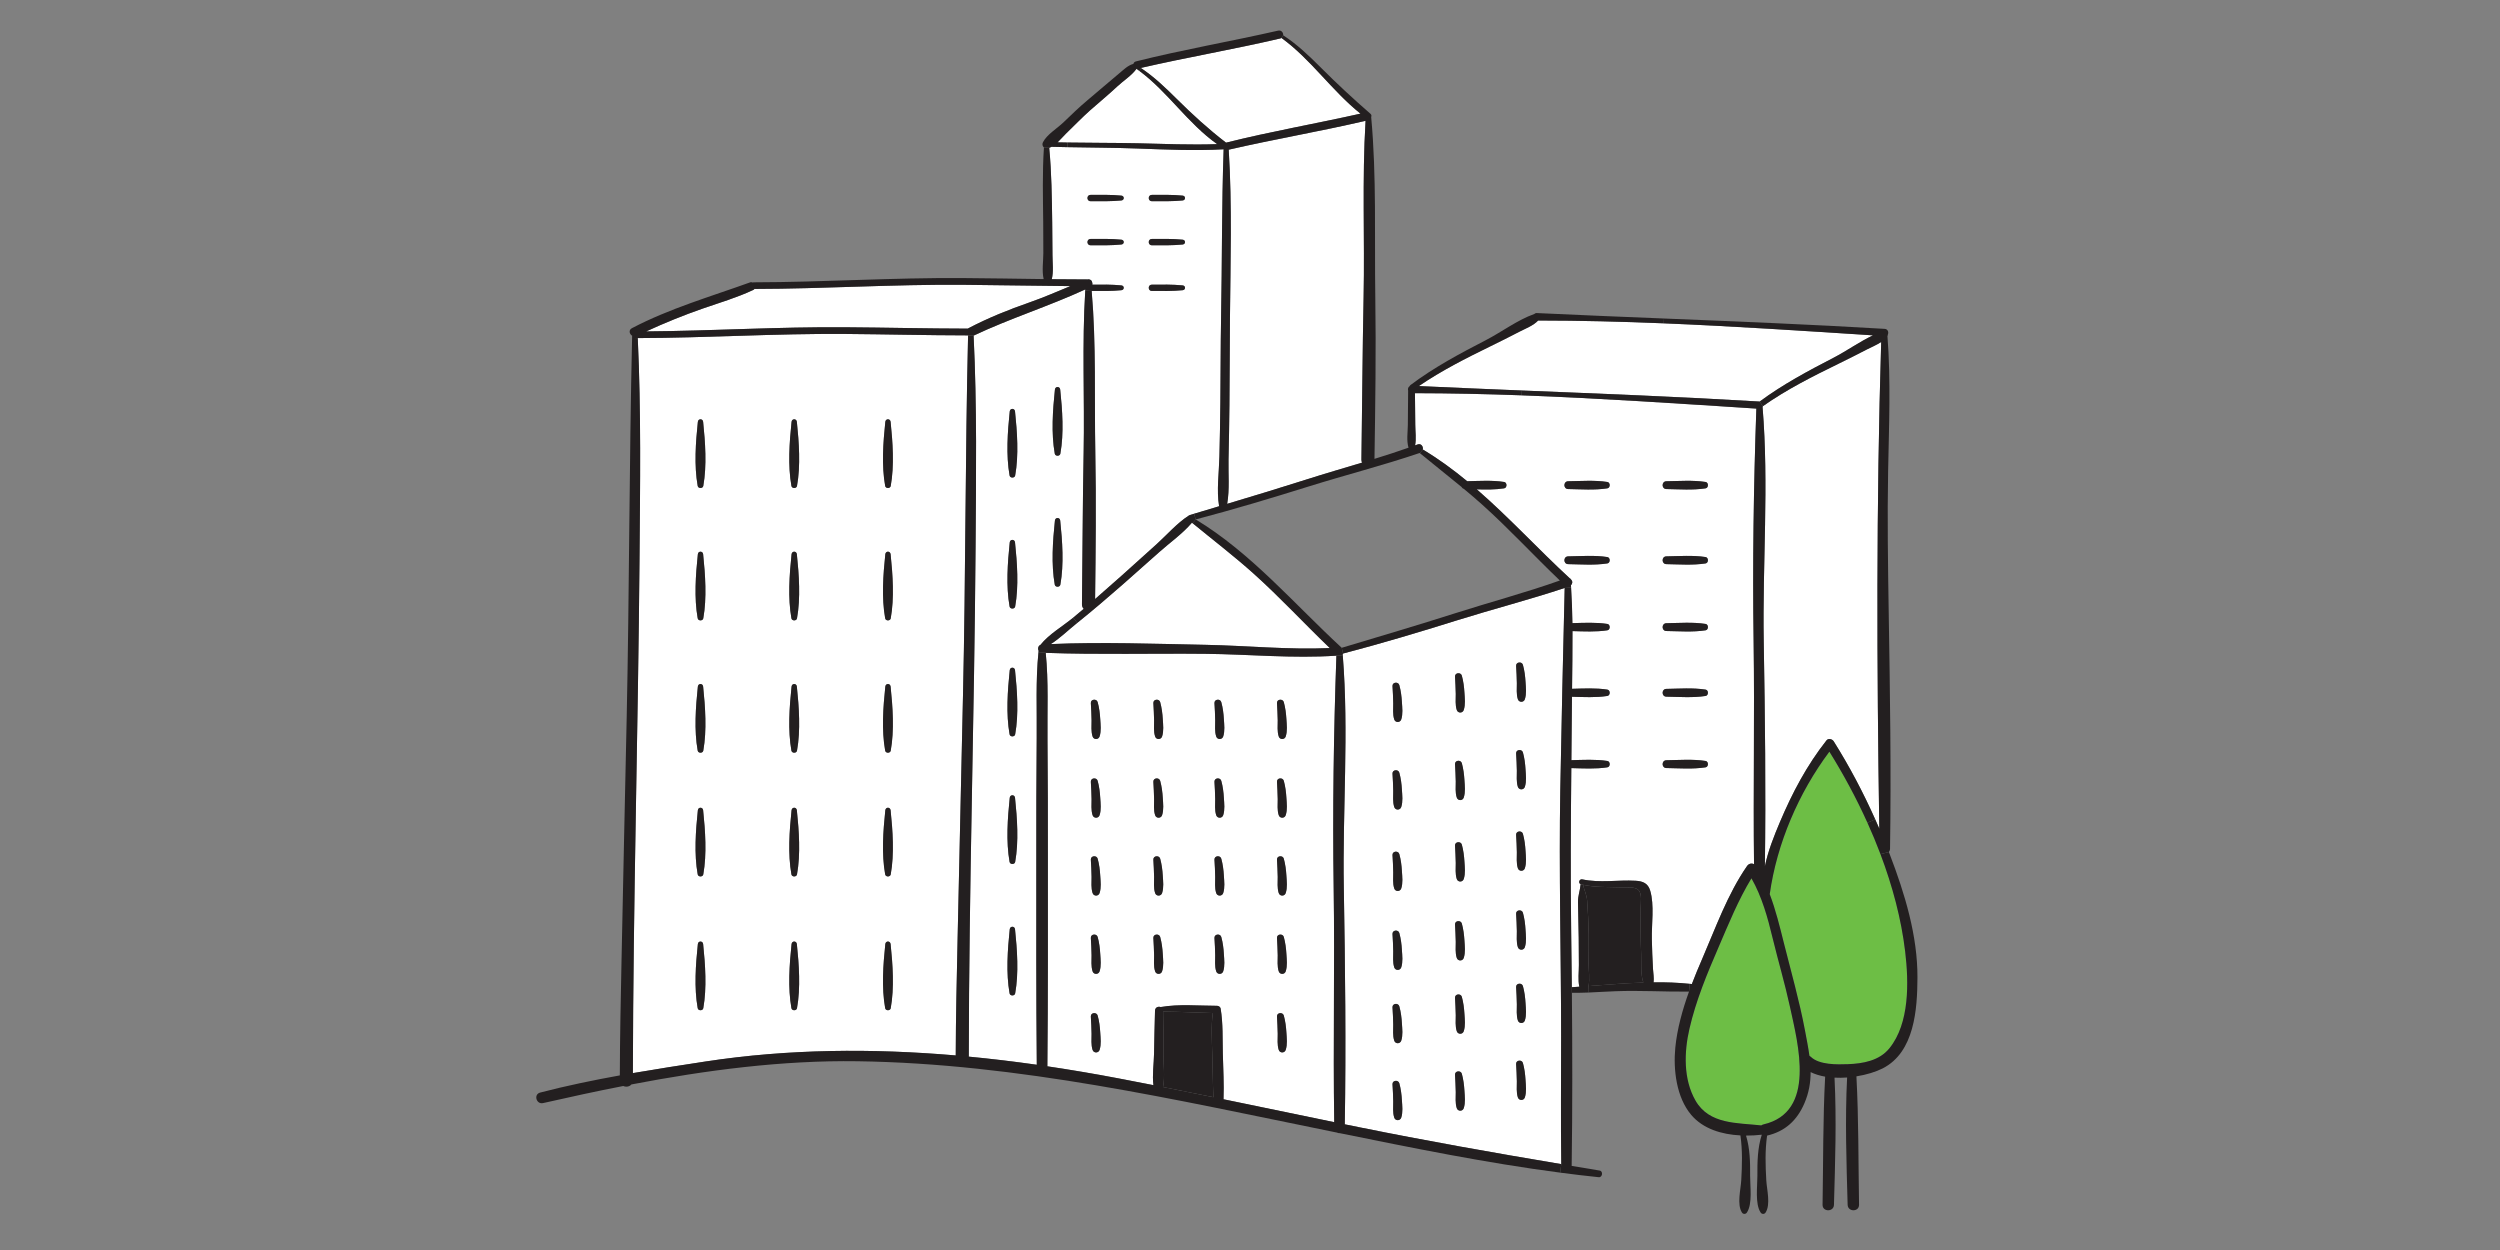 <?xml version="1.0" encoding="UTF-8"?> <svg xmlns="http://www.w3.org/2000/svg" xmlns:xlink="http://www.w3.org/1999/xlink" version="1.1" id="Layer_1" x="0px" y="0px" viewBox="0 0 850.394 425.197" style="enable-background:new 0 0 850.394 425.197;" xml:space="preserve"><rect x="0" y="0" width="850.394" height="425.197" fill="#808080" stroke="none"/> <style type="text/css"> .st0{fill:#231F20;} .st1{fill:#FFFFFF;} .st2{fill:#6DBE45;} </style> <g> <g id="XMLID_00000075157465236718853510000011850060391331565709_"> <g> <path class="st0" d="M412.368,358.494c0.14,4.9,0.16,9.83,0.4,14.73 c-5.71-1.17-11.43-2.32-17.15-3.46c0.69-3.56,0.1-7.84,0.13-11.34 c0.04-4.78,0.01-9.56-0.1-14.34c5.64,0.07,11.26,0.36,16.9,0.51 C411.918,349.154,412.238,353.914,412.368,358.494z"></path> <path class="st0" d="M558.258,324.624c0.13,2.89-0.28,6.68,0.74,9.6 c-6.22,0.2-12.45,0.73-18.65,1.19c0.5-2.41,0.01-5.49,0.02-7.74 c0.02-3.25,0.09-6.51,0.04-9.76c-0.06-3.86-0.24-7.75-0.53-11.6 c-0.15-2-1.03-3.59-1.39-5.35c4.31,0.95,8.71,0.72,13.1,0.87 c1.63,0.06,4.54-0.31,5.74,0.92c1.31,1.32,0.77,4.29,0.75,6.06 C557.998,314.094,558.028,319.354,558.258,324.624z"></path> <path class="st2" d="M608.878,342.514c2.73,12.61,9.02,35.78-9.02,39.96 c-0.3,0.07-0.54,0.19-0.74,0.34c-8.2-0.91-17.72-0.28-22.39-8.46 c-4.16-7.27-3.87-16.49-2.06-24.37c2.24-9.72,6-18.73,9.94-27.85 c3.42-7.94,6.66-15.97,11.16-23.37c3.57,6.25,5.53,13.37,7.2,20.32 C604.868,326.914,607.168,334.634,608.878,342.514z"></path> <path class="st2" d="M648.058,323.674c1.24,10.39,1.55,24.42-5.38,32.93 c-3.41,4.19-8.91,5.19-14.07,5.38c-3.7,0.14-9.77,0.28-12.66-2.51 c-0.15-0.15-0.31-0.26-0.46-0.35c-0.38-2.8-0.95-5.65-1.51-8.62 c-1.9-10.08-4.7-19.85-7.19-29.78 c-1.37-5.49-2.76-11.18-4.8-16.56c2.43-17.29,9.84-34.5,20.29-48.48 c4.72,7.59,9.13,15.72,12.94,24.17c1.59,3.52,3.08,7.09,4.44,10.7 C643.748,301.394,646.738,312.574,648.058,323.674z"></path> <path class="st1" d="M637.108,114.074c-4.6,2.18-9.09,5.39-13.47,7.65 c-8.61,4.45-17.27,9.08-25.08,14.87c-0.02,0-0.04-0.01-0.07-0.01 c-26.93-1.62-53.87-2.66-80.81-3.75c-11.68-0.48-23.36-0.97-35.04-1.51 c7.68-5.25,16.06-9.48,24.4-13.56c3.28-1.6,6.56-3.24,9.8-4.93 c2.08-1.08,4.73-2.05,6.38-3.81c14.22,0.01,28.47,0.38,42.72,0.96 C589.688,110.964,613.448,112.544,637.108,114.074z"></path> <path class="st1" d="M639.898,116.324c-1.68,55.12-1.49,110.4-0.64,165.55 c-0.46-1.06-0.92-2.12-1.4-3.18 c-4.09-9.16-8.78-18.05-14.11-26.53 c-0.48-0.77-1.8-1.14-2.45-0.32 c-6.68,8.47-11.62,17.82-15.82,27.73 c-1.98,4.68-4.06,9.85-5.14,15.1 c0.35-25.47,0.05-50.99-0.39-76.45 c-0.45-26.47,1.79-53.36-0.4-79.76c0.05-0.09,0.08-0.18,0.1-0.29 c8-5.64,16.83-10.1,25.6-14.38c3.29-1.61,6.56-3.25,9.81-4.94 C636.568,118.074,638.388,117.344,639.898,116.324z"></path> <path class="st1" d="M533.418,189.254c-1.7,0.02-1.7,2.61,0,2.64 c4.42,0.07,8.94,0.43,13.32-0.24c1.08-0.16,1.08-2,0-2.17 C542.358,188.824,537.838,189.184,533.418,189.254z M534.668,335.804 c-0.06-6.3-0.13-12.6-0.22-18.9c-0.25-18.57-0.13-37.09,0.05-55.63 c4.07,0.1,8.21,0.35,12.24-0.26c1.08-0.16,1.08-2.01,0-2.17 c-4.02-0.61-8.15-0.36-12.22-0.26c0.07-7.19,0.14-14.38,0.2-21.58 c4,0.1,8.07,0.34,12.02-0.27c1.08-0.16,1.08-2,0-2.16 c-3.95-0.6-8-0.37-11.99-0.27c0.06-6.52,0.18-13.08,0.14-19.63 c3.95,0.1,7.95,0.32,11.85-0.27c1.08-0.16,1.08-2.01,0-2.17 c-3.9-0.59-7.91-0.37-11.87-0.27c-0.06-4.04-0.19-8.07-0.45-12.09 c-0.01-0.26-0.03-0.53-0.05-0.79c0.49-0.48,0.67-1.25,0.11-1.87 c-0.14-0.23-0.32-0.42-0.56-0.54 c-10.6-9.78-20.58-20.66-31.58-30.22 c3.11,0.09,6.24,0.13,9.29-0.34c1.08-0.16,1.08-2.01,0-2.17 c-4.13-0.63-8.38-0.34-12.55-0.25c-4.77-3.95-9.76-7.6-15.08-10.78 c0.18-1-0.58-2.17-1.78-1.73c-0.29,0.11-0.58,0.2-0.86,0.31 c0.44-2.24,0.07-4.69,0.06-6.98c-0.03-3.59-0.06-7.18-0.11-10.77 c12.08,0.02,24.19,0.29,36.3,0.73 c26.64,0.99,53.31,2.8,79.83,4.51 c-0.93,26.37-1.31,52.86-0.93,79.24c0.36,25.24-0.16,50.5,0.14,75.75 c-0.78-0.45-1.8-0.22-2.37,0.61 c-6.7,9.68-10.69,21.06-15.35,31.8 c-1.17,2.69-2.34,5.49-3.43,8.35c-0.23-0.03-0.46-0.05-0.69-0.07 c-4.1-0.43-8.21-0.57-12.33-0.52c0.19-1.45-0.09-2.89-0.2-4.57 c-0.2-3.35-0.31-6.69-0.39-10.04 c-0.12-5.08,0.91-11.71-0.57-16.6c-0.76-2.51-2.51-3.2-4.97-3.34 c-6.03-0.34-12.15,0.81-18.11-0.47c-1.04-0.22-1.5,1.25-0.58,1.63 c0,0.04-0.01,0.09-0.01,0.13c-0.15,1.95-0.93,3.84-0.88,6 c0.09,4.03,0.19,8.07,0.24,12.1c0.04,3.1,0.04,6.19,0.06,9.29 c0.02,2.25-0.37,5.03,0.15,7.36 C536.368,335.694,535.518,335.754,534.668,335.804z M580.158,166.114 c1.07-0.16,1.07-2.01,0-2.17c-4.39-0.66-8.91-0.3-13.33-0.24 c-1.7,0.03-1.7,2.62,0,2.65 C571.248,166.424,575.768,166.784,580.158,166.114z M580.158,191.654 c1.07-0.16,1.07-2,0-2.17c-4.39-0.66-8.91-0.3-13.33-0.23 c-1.7,0.02-1.7,2.61,0,2.64 C571.248,191.964,575.768,192.324,580.158,191.654z M580.158,214.404 c1.07-0.16,1.07-2.01,0-2.17c-4.39-0.67-8.91-0.31-13.33-0.24 c-1.7,0.03-1.7,2.62,0,2.65C571.248,214.704,575.768,215.074,580.158,214.404 z M580.158,236.734c1.07-0.16,1.07-2,0-2.16 c-4.39-0.67-8.91-0.31-13.33-0.24c-1.7,0.02-1.7,2.62,0,2.64 C571.248,237.044,575.768,237.404,580.158,236.734z M580.158,261.014 c1.07-0.16,1.07-2.01,0-2.17c-4.39-0.67-8.91-0.3-13.33-0.24 c-1.7,0.03-1.7,2.62,0,2.65 C571.248,261.324,575.768,261.684,580.158,261.014z M546.738,166.114 c1.08-0.16,1.08-2.01,0-2.17c-4.38-0.66-8.9-0.3-13.32-0.24 c-1.7,0.03-1.7,2.62,0,2.65 C537.838,166.424,542.358,166.784,546.738,166.114z"></path> <path class="st1" d="M495.768,210.964c12.1-3.79,24.43-6.96,36.47-10.96 c-0.56,22.85-1.08,45.71-1.49,68.57c-0.5,27.96,0.27,55.94,0.28,83.9 c0,14.51-0.15,29.02,0.05,43.51c-23.09-3.88-46.11-7.95-69.07-12.61 c-1.53-0.31-3.05-0.62-4.57-0.93c0.44-26.79,0.13-53.65-0.33-80.43 c-0.46-26.26,1.75-52.95-0.36-79.14c-0.01-0.13-0.02-0.26-0.03-0.39 c0.05-0.06,0.1-0.12,0.14-0.18 C469.928,218.884,482.878,215.004,495.768,210.964z M518.698,237.834 c0.6-1.88,0.34-3.93,0.22-5.88c-0.12-1.98-0.35-3.86-0.88-5.78 c-0.34-1.25-2.39-1.04-2.32,0.32c0.11,1.96,0.23,3.92,0.25,5.89 c0.02,1.83-0.22,3.69,0.34,5.45 C516.688,239.014,518.318,239.014,518.698,237.834z M518.698,267.624 c0.6-1.88,0.34-3.93,0.22-5.88c-0.12-1.98-0.35-3.87-0.88-5.78 c-0.34-1.26-2.39-1.05-2.32,0.31c0.11,1.96,0.23,3.93,0.25,5.89 c0.02,1.83-0.22,3.69,0.34,5.46 C516.688,268.794,518.318,268.794,518.698,267.624z M518.698,295.324 c0.6-1.89,0.34-3.94,0.22-5.88c-0.12-1.99-0.35-3.87-0.88-5.79 c-0.34-1.25-2.39-1.04-2.32,0.32c0.11,1.96,0.23,3.92,0.25,5.89 c0.02,1.83-0.22,3.69,0.34,5.46 C516.688,296.494,518.318,296.494,518.698,295.324z M518.698,322.164 c0.6-1.88,0.34-3.93,0.22-5.88c-0.12-1.98-0.35-3.86-0.88-5.78 c-0.34-1.25-2.39-1.05-2.32,0.31c0.11,1.96,0.23,3.93,0.25,5.9 c0.02,1.83-0.22,3.69,0.34,5.45 C516.688,323.344,518.318,323.344,518.698,322.164z M518.698,347.104 c0.6-1.88,0.34-3.93,0.22-5.88c-0.12-1.98-0.35-3.87-0.88-5.78 c-0.34-1.26-2.39-1.05-2.32,0.31c0.11,1.96,0.23,3.93,0.25,5.89 c0.02,1.83-0.22,3.69,0.34,5.46 C516.688,348.274,518.318,348.274,518.698,347.104z M518.698,373.274 c0.6-1.88,0.34-3.93,0.22-5.88c-0.12-1.98-0.35-3.86-0.88-5.78 c-0.34-1.26-2.39-1.05-2.32,0.31c0.11,1.96,0.23,3.93,0.25,5.89 c0.02,1.83-0.22,3.7,0.34,5.46 C516.688,374.454,518.318,374.454,518.698,373.274z M497.908,241.494 c0.61-1.88,0.35-3.93,0.23-5.88c-0.12-1.98-0.36-3.87-0.88-5.78 c-0.35-1.26-2.4-1.05-2.32,0.31c0.1,1.96,0.22,3.93,0.25,5.89 c0.02,1.83-0.23,3.69,0.34,5.46 C495.898,242.664,497.538,242.664,497.908,241.494z M497.908,271.274 c0.61-1.88,0.35-3.93,0.23-5.88c-0.12-1.98-0.36-3.86-0.88-5.78 c-0.35-1.25-2.4-1.04-2.32,0.32c0.1,1.96,0.22,3.92,0.25,5.89 c0.02,1.83-0.23,3.69,0.34,5.45 C495.898,272.454,497.538,272.454,497.908,271.274z M497.908,298.974 c0.61-1.88,0.35-3.93,0.23-5.88c-0.12-1.98-0.36-3.86-0.88-5.78 c-0.35-1.26-2.4-1.05-2.32,0.31c0.1,1.96,0.22,3.93,0.25,5.89 c0.02,1.83-0.23,3.7,0.34,5.46 C495.898,300.154,497.538,300.144,497.908,298.974z M497.908,325.824 c0.61-1.88,0.35-3.94,0.23-5.88c-0.12-1.98-0.36-3.87-0.88-5.78 c-0.35-1.26-2.4-1.05-2.32,0.31c0.1,1.96,0.22,3.93,0.25,5.89 c0.02,1.83-0.23,3.69,0.34,5.46 C495.898,326.994,497.538,326.994,497.908,325.824z M497.908,350.754 c0.61-1.88,0.35-3.93,0.23-5.88c-0.12-1.98-0.36-3.86-0.88-5.78 c-0.35-1.25-2.4-1.04-2.32,0.32c0.1,1.96,0.22,3.92,0.25,5.89 c0.02,1.83-0.23,3.69,0.34,5.45 C495.898,351.934,497.538,351.934,497.908,350.754z M497.908,376.934 c0.61-1.88,0.35-3.94,0.23-5.88c-0.12-1.99-0.36-3.87-0.88-5.79 c-0.35-1.25-2.4-1.04-2.32,0.32c0.1,1.96,0.22,3.93,0.25,5.89 c0.02,1.83-0.23,3.69,0.34,5.46 C495.898,378.104,497.538,378.104,497.908,376.934z M476.648,244.714 c0.6-1.88,0.34-3.94,0.22-5.88c-0.12-1.98-0.35-3.87-0.88-5.78 c-0.34-1.26-2.39-1.05-2.32,0.31c0.11,1.96,0.23,3.93,0.25,5.89 c0.02,1.83-0.22,3.69,0.34,5.46 C474.638,245.884,476.268,245.884,476.648,244.714z M476.648,274.494 c0.6-1.88,0.34-3.93,0.22-5.88c-0.12-1.98-0.35-3.86-0.88-5.78 c-0.34-1.25-2.39-1.05-2.32,0.31c0.11,1.96,0.23,3.93,0.25,5.9 c0.02,1.83-0.22,3.69,0.34,5.45 C474.638,275.674,476.268,275.674,476.648,274.494z M476.648,302.194 c0.6-1.88,0.34-3.93,0.22-5.88c-0.12-1.98-0.35-3.87-0.88-5.78 c-0.34-1.26-2.39-1.05-2.32,0.31c0.11,1.96,0.23,3.93,0.25,5.89 c0.02,1.83-0.22,3.7,0.34,5.46 C474.638,303.374,476.268,303.364,476.648,302.194z M476.648,329.044 c0.6-1.88,0.34-3.94,0.22-5.88c-0.12-1.99-0.35-3.87-0.88-5.79 c-0.34-1.25-2.39-1.04-2.32,0.32c0.11,1.96,0.23,3.93,0.25,5.89 c0.02,1.83-0.22,3.69,0.34,5.46 C474.638,330.214,476.268,330.214,476.648,329.044z M476.648,353.974 c0.6-1.88,0.34-3.93,0.22-5.88c-0.12-1.98-0.35-3.86-0.88-5.78 c-0.34-1.25-2.39-1.04-2.32,0.32c0.11,1.96,0.23,3.92,0.25,5.89 c0.02,1.83-0.22,3.69,0.34,5.45 C474.638,355.154,476.268,355.154,476.648,353.974z M476.648,380.154 c0.6-1.89,0.34-3.94,0.22-5.88c-0.12-1.99-0.35-3.87-0.88-5.79 c-0.34-1.25-2.39-1.04-2.32,0.32c0.11,1.96,0.23,3.93,0.25,5.89 c0.02,1.83-0.22,3.69,0.34,5.46 C474.638,381.324,476.268,381.324,476.648,380.154z"></path> <path class="st1" d="M410.068,222.404c14.78,0.15,29.75,1.63,44.52,0.63 c-0.93,26.28-1.31,52.68-0.93,78.98 c0.39,26.56-0.22,53.14,0.19,79.7 c-12.56-2.58-25.11-5.21-37.66-7.79c0.21-5.12-0.11-10.31-0.23-15.43 c-0.12-5.11,0.09-10.4-0.75-15.44c-0.09-0.54-0.7-0.92-1.21-0.92 c-6.43-0.01-12.84-0.67-19.2,0.42c-0.8-0.3-1.88,0.1-1.91,1.23 c-0.13,4.88-0.26,9.76-0.33,14.64c-0.05,3.3-0.66,7.26-0.21,10.7 c-4.06-0.8-8.11-1.59-12.17-2.36c-7.93-1.5-15.9-2.86-23.91-4.05 c0.24-23.67,0.17-47.34,0.17-71.01c0-13.29,0.01-26.59-0.13-39.88 c-0.1-9.8,0.4-19.96-0.6-29.75 C373.788,222.724,391.978,222.214,410.068,222.404z M437.348,250.504 c0.61-1.88,0.35-3.93,0.23-5.88c-0.12-1.98-0.36-3.87-0.88-5.78 c-0.35-1.26-2.4-1.05-2.32,0.31c0.1,1.96,0.22,3.93,0.25,5.89 c0.02,1.83-0.23,3.7,0.34,5.46 C435.338,251.684,436.978,251.674,437.348,250.504z M437.348,277.274 c0.61-1.88,0.35-3.93,0.23-5.88c-0.12-1.98-0.36-3.87-0.88-5.78 c-0.35-1.26-2.4-1.05-2.32,0.31c0.1,1.96,0.22,3.93,0.25,5.89 c0.02,1.83-0.23,3.7,0.34,5.46 C435.338,278.444,436.978,278.444,437.348,277.274z M437.348,303.764 c0.61-1.88,0.35-3.94,0.23-5.88c-0.12-1.99-0.36-3.87-0.88-5.79 c-0.35-1.25-2.4-1.04-2.32,0.32c0.1,1.96,0.22,3.93,0.25,5.89 c0.02,1.83-0.23,3.69,0.34,5.46 C435.338,304.934,436.978,304.934,437.348,303.764z M437.348,330.394 c0.61-1.89,0.35-3.94,0.23-5.89c-0.12-1.98-0.36-3.86-0.88-5.78 c-0.35-1.25-2.4-1.04-2.32,0.32c0.1,1.96,0.22,3.92,0.25,5.89 c0.02,1.83-0.23,3.69,0.34,5.46 C435.338,331.564,436.978,331.564,437.348,330.394z M437.348,357.114 c0.61-1.88,0.35-3.93,0.23-5.88c-0.12-1.98-0.36-3.87-0.88-5.78 c-0.35-1.26-2.4-1.05-2.32,0.31c0.1,1.96,0.22,3.93,0.25,5.89 c0.02,1.83-0.23,3.69,0.34,5.46 C435.338,358.284,436.978,358.284,437.348,357.114z M416.088,250.504 c0.6-1.88,0.34-3.93,0.22-5.88c-0.12-1.98-0.35-3.87-0.88-5.78 c-0.34-1.26-2.39-1.05-2.32,0.31c0.11,1.96,0.23,3.93,0.25,5.89 c0.02,1.83-0.22,3.7,0.34,5.46 C414.078,251.684,415.708,251.674,416.088,250.504z M416.088,277.274 c0.6-1.88,0.34-3.93,0.22-5.88c-0.12-1.98-0.35-3.87-0.88-5.78 c-0.34-1.26-2.39-1.05-2.32,0.31c0.11,1.96,0.23,3.93,0.25,5.89 c0.02,1.83-0.22,3.7,0.34,5.46 C414.078,278.444,415.708,278.444,416.088,277.274z M416.088,303.764 c0.6-1.88,0.34-3.94,0.22-5.88c-0.12-1.99-0.35-3.87-0.88-5.79 c-0.34-1.25-2.39-1.04-2.32,0.32c0.11,1.96,0.23,3.93,0.25,5.89 c0.02,1.83-0.22,3.69,0.34,5.46 C414.078,304.934,415.708,304.934,416.088,303.764z M416.088,330.394 c0.6-1.89,0.34-3.94,0.22-5.89c-0.12-1.98-0.35-3.86-0.88-5.78 c-0.34-1.25-2.39-1.04-2.32,0.32c0.11,1.96,0.23,3.92,0.25,5.89 c0.02,1.83-0.22,3.69,0.34,5.46 C414.078,331.564,415.708,331.564,416.088,330.394z M395.298,250.504 c0.61-1.88,0.35-3.93,0.23-5.88c-0.12-1.98-0.36-3.87-0.88-5.78 c-0.35-1.26-2.4-1.05-2.32,0.31c0.1,1.96,0.22,3.93,0.25,5.89 c0.02,1.83-0.23,3.7,0.34,5.46 C393.288,251.684,394.928,251.674,395.298,250.504z M395.298,277.274 c0.61-1.88,0.35-3.93,0.23-5.88c-0.12-1.98-0.36-3.87-0.88-5.78 c-0.35-1.26-2.4-1.05-2.32,0.31c0.1,1.96,0.22,3.93,0.25,5.89 c0.02,1.83-0.23,3.7,0.34,5.46 C393.288,278.444,394.928,278.444,395.298,277.274z M395.298,303.764 c0.61-1.88,0.35-3.94,0.23-5.88c-0.12-1.99-0.36-3.87-0.88-5.79 c-0.35-1.25-2.4-1.04-2.32,0.32c0.1,1.96,0.22,3.93,0.25,5.89 c0.02,1.83-0.23,3.69,0.34,5.46 C393.288,304.934,394.928,304.934,395.298,303.764z M395.298,330.394 c0.61-1.89,0.35-3.94,0.23-5.89c-0.12-1.98-0.36-3.86-0.88-5.78 c-0.35-1.25-2.4-1.04-2.32,0.32c0.1,1.96,0.22,3.92,0.25,5.89 c0.02,1.83-0.23,3.69,0.34,5.46 C393.288,331.564,394.928,331.564,395.298,330.394z M374.038,250.504 c0.6-1.88,0.34-3.93,0.22-5.88c-0.12-1.98-0.35-3.87-0.88-5.78 c-0.34-1.26-2.39-1.05-2.32,0.31c0.11,1.96,0.23,3.93,0.25,5.89 c0.02,1.83-0.22,3.7,0.34,5.46 C372.028,251.684,373.658,251.674,374.038,250.504z M374.038,277.274 c0.6-1.88,0.34-3.93,0.22-5.88c-0.12-1.98-0.35-3.87-0.88-5.78 c-0.34-1.26-2.39-1.05-2.32,0.31c0.11,1.96,0.23,3.93,0.25,5.89 c0.02,1.83-0.22,3.7,0.34,5.46 C372.028,278.444,373.658,278.444,374.038,277.274z M374.038,303.764 c0.6-1.88,0.34-3.94,0.22-5.88c-0.12-1.99-0.35-3.87-0.88-5.79 c-0.34-1.25-2.39-1.04-2.32,0.32c0.11,1.96,0.23,3.93,0.25,5.89 c0.02,1.83-0.22,3.69,0.34,5.46 C372.028,304.934,373.658,304.934,374.038,303.764z M374.038,330.394 c0.6-1.89,0.34-3.94,0.22-5.89c-0.12-1.98-0.35-3.86-0.88-5.78 c-0.34-1.25-2.39-1.04-2.32,0.32c0.11,1.96,0.23,3.92,0.25,5.89 c0.02,1.83-0.22,3.69,0.34,5.46 C372.028,331.564,373.658,331.564,374.038,330.394z M374.038,357.114 c0.6-1.88,0.34-3.93,0.22-5.88c-0.12-1.98-0.35-3.87-0.88-5.78 c-0.34-1.26-2.39-1.05-2.32,0.31c0.11,1.96,0.23,3.93,0.25,5.89 c0.02,1.83-0.22,3.69,0.34,5.46 C372.028,358.284,373.658,358.284,374.038,357.114z"></path> <path class="st1" d="M452.338,220.444c-14.05,0.63-28.24-0.83-42.27-1.1 c-17.47-0.33-35.15-1.01-52.63-0.25c3.07-1.95,5.95-4.76,8.6-6.89 c0.14-0.11,0.28-0.22,0.41-0.33c5.35-4.3,10.55-8.75,15.7-13.27 c4.07-3.57,8.11-7.16,12.14-10.77c3.59-3.21,8.02-6.32,11.16-10.04 c0.08,0.07,0.16,0.13,0.24,0.19c6.96,5.73,14.08,11.16,20.82,17.21 C435.468,203.244,443.648,212.114,452.338,220.444z"></path> <path class="st1" d="M369.178,98.444c-0.01,0.14-0.02,0.27-0.02,0.41 c-1.14,18.22-0.19,36.71-0.55,54.96c-0.34,17.25-0.35,34.51-0.57,51.76 c-0.01,0.66,0.23,1.17,0.6,1.52c-1.2,1.02-2.4,2.03-3.61,3.03 c-3.52,2.9-8.25,5.63-11.1,9.22c-0.8,0.35-1.01,1.34-0.63,2.02 c-0.02,0.15-0.03,0.31-0.05,0.46c-1,9.67-0.5,19.7-0.61,29.39 c-0.14,13.5-0.13,26.99-0.13,40.49c0,23.5-0.07,46.99,0.16,70.48 c-7.68-1.09-15.4-2.02-23.13-2.76 c0.06-57.79,1.9-115.61,2.31-173.4c0.17-23.93,0.5-47.95-0.67-71.86 C343.598,108.284,356.708,104.204,369.178,98.444z M360.688,154.314 c1.25-6.93,0.68-14.84-0.05-21.8c-0.12-1.16-1.68-1.16-1.8,0 c-0.73,6.96-1.29,14.88-0.05,21.8 C358.958,155.254,360.518,155.254,360.688,154.314z M360.688,198.874 c1.25-6.93,0.68-14.84-0.05-21.8c-0.12-1.16-1.68-1.16-1.8,0 c-0.73,6.96-1.29,14.88-0.05,21.8 C358.958,199.814,360.518,199.814,360.688,198.874z M345.318,161.744 c1.25-6.92,0.68-14.83-0.05-21.79c-0.12-1.16-1.68-1.16-1.8,0 c-0.72,6.96-1.29,14.88-0.05,21.79 C343.588,162.684,345.148,162.684,345.318,161.744z M345.318,206.304 c1.25-6.92,0.68-14.83-0.05-21.79c-0.12-1.16-1.68-1.16-1.8,0 c-0.72,6.96-1.29,14.88-0.05,21.79 C343.588,207.244,345.148,207.244,345.318,206.304z M345.318,249.784 c1.25-6.92,0.68-14.84-0.05-21.8c-0.12-1.15-1.68-1.16-1.8,0 c-0.72,6.97-1.29,14.88-0.05,21.8 C343.588,250.724,345.148,250.724,345.318,249.784z M345.318,293.184 c1.25-6.93,0.68-14.84-0.05-21.8c-0.12-1.16-1.68-1.16-1.8,0 c-0.72,6.96-1.29,14.88-0.05,21.8 C343.588,294.124,345.148,294.124,345.318,293.184z M345.318,337.904 c1.25-6.92,0.68-14.83-0.05-21.8c-0.12-1.15-1.68-1.15-1.8,0 c-0.72,6.97-1.29,14.89-0.05,21.8 C343.588,338.844,345.148,338.844,345.318,337.904z"></path> <path class="st1" d="M329.298,114.084c0,0.01,0,0.03,0,0.04 c-0.98,40.81-0.8,81.64-1.73,122.45c-0.62,27.65-1.25,55.31-1.84,82.96 c-0.28,13.16-0.6,26.32-0.63,39.48 c-28.33-2.43-56.86-2.24-84.97,2.04 c-8.26,1.26-16.57,2.54-24.85,3.97 c0.09-58.3,1.79-116.62,2.26-174.92 c0.2-25.01,0.57-50.11-0.6-75.1 c23.47-0.07,46.9-1.58,70.37-1.41 C301.308,113.704,315.298,114.064,329.298,114.084z M302.988,165.294 c1.25-6.92,0.68-14.84-0.04-21.8c-0.13-1.16-1.68-1.16-1.8,0 c-0.73,6.96-1.3,14.88-0.05,21.8 C301.268,166.234,302.828,166.234,302.988,165.294z M302.988,210.324 c1.25-6.92,0.68-14.83-0.04-21.8c-0.13-1.15-1.68-1.16-1.8,0 c-0.73,6.97-1.3,14.89-0.05,21.8 C301.268,211.264,302.828,211.264,302.988,210.324z M302.988,255.334 c1.25-6.92,0.68-14.83-0.04-21.79c-0.13-1.16-1.68-1.16-1.8,0 c-0.73,6.96-1.3,14.88-0.05,21.79 C301.268,256.274,302.828,256.274,302.988,255.334z M302.988,297.424 c1.25-6.92,0.68-14.83-0.04-21.8c-0.13-1.15-1.68-1.16-1.8,0 c-0.73,6.97-1.3,14.89-0.05,21.8 C301.268,298.364,302.828,298.364,302.988,297.424z M302.988,342.934 c1.25-6.92,0.68-14.84-0.04-21.8c-0.13-1.15-1.68-1.16-1.8,0 c-0.73,6.97-1.3,14.88-0.05,21.8 C301.268,343.874,302.828,343.874,302.988,342.934z M271.108,165.294 c1.25-6.92,0.68-14.84-0.05-21.8c-0.12-1.16-1.68-1.16-1.8,0 c-0.73,6.96-1.29,14.88-0.05,21.8 C269.378,166.234,270.938,166.234,271.108,165.294z M271.108,210.324 c1.25-6.92,0.68-14.83-0.05-21.8c-0.12-1.15-1.68-1.16-1.8,0 c-0.73,6.97-1.29,14.89-0.05,21.8 C269.378,211.264,270.938,211.264,271.108,210.324z M271.108,255.334 c1.25-6.92,0.68-14.83-0.05-21.79c-0.12-1.16-1.68-1.16-1.8,0 c-0.73,6.96-1.29,14.88-0.05,21.79 C269.378,256.274,270.938,256.274,271.108,255.334z M271.108,297.424 c1.25-6.92,0.68-14.83-0.05-21.8c-0.12-1.15-1.68-1.16-1.8,0 c-0.73,6.97-1.29,14.89-0.05,21.8 C269.378,298.364,270.938,298.364,271.108,297.424z M271.108,342.934 c1.25-6.92,0.68-14.84-0.05-21.8c-0.12-1.15-1.68-1.16-1.8,0 c-0.73,6.97-1.29,14.88-0.05,21.8 C269.378,343.874,270.938,343.874,271.108,342.934z M239.228,165.294 c1.24-6.92,0.67-14.84-0.05-21.8c-0.12-1.16-1.68-1.16-1.8,0 c-0.73,6.96-1.3,14.88-0.05,21.8 C237.498,166.234,239.058,166.234,239.228,165.294z M239.228,210.324 c1.24-6.92,0.67-14.83-0.05-21.8c-0.12-1.15-1.68-1.16-1.8,0 c-0.73,6.97-1.3,14.89-0.05,21.8 C237.498,211.264,239.058,211.264,239.228,210.324z M239.228,255.334 c1.24-6.92,0.67-14.83-0.05-21.79c-0.12-1.16-1.68-1.16-1.8,0 c-0.73,6.96-1.3,14.88-0.05,21.79 C237.498,256.274,239.058,256.274,239.228,255.334z M239.228,297.424 c1.24-6.92,0.67-14.83-0.05-21.8c-0.12-1.15-1.68-1.16-1.8,0 c-0.73,6.97-1.3,14.89-0.05,21.8 C237.498,298.364,239.058,298.364,239.228,297.424z M239.228,342.934 c1.24-6.92,0.67-14.84-0.05-21.8c-0.12-1.15-1.68-1.16-1.8,0 c-0.73,6.97-1.3,14.88-0.05,21.8 C237.498,343.874,239.058,343.874,239.228,342.934z"></path> <path class="st1" d="M327.488,96.874c12.21,0.09,24.41,0.36,36.61,0.45 c-4.59,1.89-9.14,3.88-13.84,5.52 c-7.16,2.49-14.08,5.27-20.8,8.79c-0.09,0.04-0.16,0.09-0.24,0.15 c-13.97-0.02-27.94-0.37-41.91-0.47c-22.51-0.16-45,1.23-67.51,1.42 c6.3-2.89,12.67-5.49,19.25-7.78c5.77-2,11.61-3.71,17.16-6.32 c0.18-0.09,0.33-0.21,0.43-0.35 C280.268,98.234,303.858,96.694,327.488,96.874z"></path> <path class="st1" d="M417.958,50.914c15.45-3.56,31.1-6.22,46.55-9.82 c-1.21,19.91-0.26,40.07-0.67,60.01 c-0.38,18.41-0.47,36.83-0.74,55.24 c-0.01,0.4,0.08,0.74,0.22,1.02c-6.3,1.9-12.63,3.73-18.89,5.73 c-8.97,2.87-17.98,5.59-27,8.29c0.86-4.84,0.36-10.2,0.46-15.03 c0.14-6.17,0.25-12.33,0.31-18.5c0.1-9.83,0.1-19.67,0.18-29.5 C418.548,89.264,419.148,69.994,417.958,50.914z"></path> <path class="st1" d="M416.228,50.784c-0.67,19.16-0.51,38.4-0.87,57.57 c-0.18,9.51-0.13,19.01-0.24,28.52c-0.06,6.17-0.18,12.34-0.33,18.5 c-0.12,5.41-1.01,11.45-0.1,16.83c-2.85,0.85-5.69,1.7-8.53,2.56 c-0.49,0.15-0.97,0.29-1.45,0.44c-0.06,0.01-0.09,0.04-0.13,0.06 c-0.08,0.03-0.16,0.08-0.24,0.13c0,0-0.01,0-0.01,0.01 c-3.98,2.57-7.4,6.53-10.9,9.7 c-3.93,3.56-7.86,7.11-11.82,10.64c-3.03,2.69-6.05,5.37-9.1,8.02 c0.2-16.64,0.39-33.31,0.07-49.95 c-0.34-18.18,0.34-36.71-1.24-54.84c3.38,0.01,6.75,0.08,10.12-0.26 c1.05-0.11,1.05-1.53,0-1.63c-3.29-0.33-6.59-0.28-9.89-0.26 c0.07-0.31,0.02-0.64-0.11-0.94c-0.08-0.33-0.3-0.61-0.64-0.74 c-0.26-0.14-0.56-0.18-0.89-0.09c-4.06,0-8.11-0.03-12.16-0.08 c0.66-2.57,0.24-5.6,0.24-8.2c-0.01-3.68-0.04-7.37-0.09-11.05 c-0.12-8.45-0.2-17.02-1.02-25.44c0.27-0.09,0.54-0.21,0.8-0.35 c1.8,0.05,3.6,0.09,5.4,0.12c7.92,0.16,15.85,0.17,23.77,0.46 C396.598,50.864,406.498,51.344,416.228,50.784z M402.308,68.184 c1.04-0.11,1.04-1.53,0-1.64c-3.51-0.35-7.01-0.26-10.52-0.25 c-1.38,0.01-1.38,2.13,0,2.14C395.298,68.444,398.798,68.534,402.308,68.184z M402.308,83.164c1.04-0.1,1.04-1.52,0-1.63 c-3.51-0.35-7.01-0.27-10.52-0.25c-1.38,0.01-1.38,2.13,0,2.14 C395.298,83.434,398.798,83.524,402.308,83.164z M402.308,98.714 c1.04-0.11,1.04-1.53,0-1.63c-3.51-0.35-7.01-0.27-10.52-0.25 c-1.38,0-1.38,2.13,0,2.13C395.298,98.984,398.798,99.064,402.308,98.714z M381.458,68.184c1.05-0.11,1.05-1.53,0-1.64 c-3.5-0.35-7.01-0.26-10.52-0.25c-1.37,0.01-1.38,2.13,0,2.14 C374.458,68.444,377.958,68.534,381.458,68.184z M381.458,83.164 c1.05-0.1,1.05-1.52,0-1.63c-3.5-0.35-7.01-0.27-10.52-0.25 c-1.37,0.01-1.38,2.13,0,2.14C374.458,83.434,377.958,83.524,381.458,83.164z"></path> <path class="st1" d="M414.028,49.024c-9.02,0.33-18.16-0.09-27.16-0.29 c-7.9-0.17-15.83-0.11-23.74-0.25c-1.13-0.02-2.26-0.04-3.39-0.07 c1.03-0.97,1.96-2.08,2.85-2.95c2.75-2.66,5.41-5.42,8.26-7.97 c3.09-2.74,6.28-5.33,9.28-8.16c1.91-1.8,4.86-3.66,6.46-5.93 c0.32,0.22,0.64,0.45,0.95,0.69 C397.268,31.294,404.088,42.034,414.028,49.024z"></path> <path class="st1" d="M435.518,13.074c0.15-0.04,0.27-0.1,0.38-0.16 c10.04,7.27,17.17,18,26.88,25.74c-15.22,3.42-30.59,6.08-45.73,9.87 c-5.99-4.59-11.39-9.54-16.76-14.86 c-3.78-3.75-7.68-7.52-12.13-10.47c-0.04-0.03-0.08-0.05-0.12-0.08 C403.798,19.484,419.758,16.764,435.518,13.074z"></path> <path class="st0" d="M637.108,114.074c-23.66-1.53-47.42-3.11-71.17-4.09 l0.07-1.64c25.04,1.01,50.08,2.02,75.1,3.52 c1.05,0.06,1.4,1.16,1.07,1.87c0.01,0.2-0.04,0.4-0.15,0.58 c1.19,15.22,0.51,30.69,0.23,45.93 c-0.3,16.04-0.05,32.05,0.2,48.09c0.43,26.75,0.87,53.61,0.45,80.36 c-0.01,0.47-0.17,0.84-0.41,1.12l-2.84,0.74 c-1.36-3.61-2.85-7.18-4.44-10.7l2.64-1.16 c0.48,1.06,0.94,2.12,1.4,3.18 c-0.85-55.15-1.04-110.43,0.64-165.55c-1.51,1.02-3.33,1.75-4.84,2.53 c-3.25,1.69-6.52,3.33-9.81,4.94c-8.77,4.28-17.6,8.74-25.6,14.38 l-1.09-1.58c7.81-5.79,16.47-10.42,25.08-14.87 C628.018,119.464,632.508,116.254,637.108,114.074z"></path> <path class="st0" d="M566.828,258.604c4.42-0.06,8.94-0.43,13.33,0.24 c1.07,0.16,1.07,2.01,0,2.17c-4.39,0.67-8.91,0.31-13.33,0.24 C565.128,261.224,565.128,258.634,566.828,258.604z"></path> <path class="st0" d="M566.828,163.704c4.42-0.06,8.94-0.42,13.33,0.24 c1.07,0.16,1.07,2.01,0,2.17c-4.39,0.67-8.91,0.31-13.33,0.24 C565.128,166.324,565.128,163.734,566.828,163.704z"></path> <path class="st0" d="M566.828,189.254c4.42-0.07,8.94-0.43,13.33,0.23 c1.07,0.17,1.07,2.01,0,2.17c-4.39,0.67-8.91,0.31-13.33,0.24 C565.128,191.864,565.128,189.274,566.828,189.254z"></path> <path class="st0" d="M566.828,211.994c4.42-0.07,8.94-0.43,13.33,0.24 c1.07,0.16,1.07,2.01,0,2.17c-4.39,0.67-8.91,0.3-13.33,0.24 C565.128,214.614,565.128,212.024,566.828,211.994z"></path> <path class="st0" d="M566.828,234.334c4.42-0.07,8.94-0.43,13.33,0.24 c1.07,0.16,1.07,2,0,2.16c-4.39,0.67-8.91,0.31-13.33,0.24 C565.128,236.954,565.128,234.354,566.828,234.334z"></path> <path class="st0" d="M546.738,166.114c-4.38,0.67-8.9,0.31-13.32,0.24 c-1.7-0.03-1.7-2.62,0-2.65c4.42-0.06,8.94-0.42,13.32,0.24 C547.818,164.104,547.818,165.954,546.738,166.114z"></path> <path class="st0" d="M546.738,191.654c-4.38,0.67-8.9,0.31-13.32,0.24 c-1.7-0.03-1.7-2.62,0-2.64c4.42-0.07,8.94-0.43,13.32,0.23 C547.818,189.654,547.818,191.494,546.738,191.654z"></path> <path class="st0" d="M597.438,138.984c-26.52-1.71-53.19-3.52-79.83-4.51 l0.07-1.64c26.94,1.09,53.88,2.13,80.81,3.75 c0.03,0,0.05,0.01,0.07,0.01l1.09,1.58 c-0.02,0.11-0.05,0.2-0.1,0.29c2.19,26.4-0.05,53.29,0.4,79.76 c0.44,25.46,0.74,50.98,0.39,76.45c1.08-5.25,3.16-10.42,5.14-15.1 c4.2-9.91,9.14-19.26,15.82-27.73c0.65-0.82,1.97-0.45,2.45,0.32 c5.33,8.48,10.02,17.37,14.11,26.53l-2.64,1.16 c-3.81-8.45-8.22-16.58-12.94-24.17 c-10.45,13.98-17.86,31.19-20.29,48.48 c2.04,5.38,3.43,11.07,4.8,16.56c2.49,9.93,5.29,19.7,7.19,29.78 c0.56,2.97,1.13,5.82,1.51,8.62c0.15,0.09,0.31,0.2,0.46,0.35 c2.89,2.79,8.96,2.65,12.66,2.51c5.16-0.19,10.66-1.19,14.07-5.38 c6.93-8.51,6.62-22.54,5.38-32.93 c-1.32-11.1-4.31-22.28-8.4-33.12l2.84-0.74 c0.12,0.3,0.24,0.6,0.36,0.9c5.06,13.24,9.46,27.59,9.38,41.91 c-0.05,10.64-0.98,25.3-11.85,30.81c-2.33,1.18-5.5,2.15-8.91,2.7 c0.78,14.47,0.64,29.2,0.89,43.68c0.04,2.5-3.82,2.49-3.88,0 c-0.4-14.36-0.91-28.92-0.18-43.29 c-1.43,0.11-2.87,0.12-4.28,0.05c0.72,14.36,0.21,28.9-0.19,43.24 c-0.05,2.5-3.92,2.5-3.88,0c0.25-14.44,0.11-29.14,0.88-43.58 c-1.79-0.31-3.46-0.82-4.94-1.55c0,3.49-0.55,6.98-2.12,10.62 c-2.48,5.78-6.53,9.55-12.69,10.98 c-0.72,5.06-0.56,10.13-0.27,15.22c0.18,3.15,1.53,8.17-0.23,10.94 c-0.41,0.65-1.29,0.63-1.7,0c-1.95-2.93-1.08-9.01-1.1-12.43 c-0.03-4.72,0.05-9.51,1.49-14.03h-0.01 c-1.72,0.19-3.52,0.31-5.34,0.3c1.35,4.43,1.43,9.11,1.39,13.73 c-0.02,3.45,0.87,9.48-1.09,12.43c-0.41,0.63-1.29,0.65-1.7,0 c-1.75-2.76-0.41-7.81-0.23-10.94c0.29-5.1,0.45-10.2-0.28-15.28 c-6.33-0.32-12.7-2.2-16.75-7c-5.03-5.97-6.13-15.37-5.4-22.87 c0.62-6.34,2.42-12.82,4.66-19.05l0.28-2.64 c0.23,0.02,0.46,0.04,0.69,0.07c1.09-2.86,2.26-5.66,3.43-8.35 c4.66-10.74,8.65-22.12,15.35-31.8c0.57-0.83,1.59-1.06,2.37-0.61 c-0.3-25.25,0.22-50.51-0.14-75.75 C596.128,191.844,596.508,165.354,597.438,138.984z M599.858,382.474 c18.04-4.18,11.75-27.35,9.02-39.96c-1.71-7.88-4.01-15.6-5.91-23.43 c-1.67-6.95-3.63-14.07-7.2-20.32c-4.5,7.4-7.74,15.43-11.16,23.37 c-3.94,9.12-7.7,18.13-9.94,27.85 c-1.81,7.88-2.1,17.1,2.06,24.37 c4.67,8.18,14.19,7.55,22.39,8.46 C599.318,382.664,599.558,382.544,599.858,382.474z"></path> <path class="st0" d="M538.238,299.124c5.96,1.28,12.08,0.13,18.11,0.47 c2.46,0.14,4.21,0.83,4.97,3.34c1.48,4.89,0.45,11.52,0.57,16.6 c0.08,3.35,0.19,6.69,0.39,10.04c0.11,1.68,0.39,3.12,0.2,4.57 c4.12-0.05,8.23,0.09,12.33,0.52l-0.28,2.64 c-8.33,0.09-16.65-0.45-25-0.13c-3.03,0.11-6.06,0.31-9.09,0.44 l-0.09-2.2c6.2-0.46,12.43-0.99,18.65-1.19 c-1.02-2.92-0.61-6.71-0.74-9.6c-0.23-5.27-0.26-10.53-0.18-15.81 c0.02-1.77,0.56-4.74-0.75-6.06c-1.2-1.23-4.11-0.86-5.74-0.92 c-4.39-0.15-8.79,0.08-13.1-0.87l-0.84-0.08 c0-0.04,0.01-0.09,0.01-0.13C536.738,300.374,537.198,298.904,538.238,299.124 z"></path> <path class="st0" d="M540.438,337.614c-1.92,0.07-3.83,0.12-5.75,0.1l-0.02-1.91 c0.85-0.05,1.7-0.11,2.55-0.17c-0.52-2.33-0.13-5.11-0.15-7.36 c-0.02-3.1-0.02-6.19-0.06-9.29c-0.05-4.03-0.15-8.07-0.24-12.1 c-0.05-2.16,0.73-4.05,0.88-6l0.84,0.08 c0.36,1.76,1.24,3.35,1.39,5.35c0.29,3.85,0.47,7.74,0.53,11.6 c0.05,3.25-0.02,6.51-0.04,9.76c-0.01,2.25,0.48,5.33-0.02,7.74 L540.438,337.614z"></path> <path class="st0" d="M543.818,400.434c-4.38-0.45-8.75-0.97-13.12-1.55l0.38-2.9 c-0.2-14.49-0.05-29-0.05-43.51c-0.01-27.96-0.78-55.94-0.28-83.9 c0.41-22.86,0.93-45.72,1.49-68.57l2.18-0.13 c0.26,4.02,0.39,8.05,0.45,12.09c3.96-0.1,7.97-0.32,11.87,0.27 c1.08,0.16,1.08,2.01,0,2.17c-3.9,0.59-7.9,0.37-11.85,0.27 c0.04,6.55-0.08,13.11-0.14,19.63c3.99-0.1,8.04-0.33,11.99,0.27 c1.08,0.16,1.08,2,0,2.16c-3.95,0.61-8.02,0.37-12.02,0.27 c-0.06,7.2-0.13,14.39-0.2,21.58c4.07-0.1,8.2-0.35,12.22,0.26 c1.08,0.16,1.08,2.01,0,2.17c-4.03,0.61-8.17,0.36-12.24,0.26 c-0.18,18.54-0.3,37.06-0.05,55.63 c0.09,6.3,0.16,12.6,0.22,18.9l0.02,1.91 c0.18,19.57,0.21,39.16-0.07,58.71c0,0.06-0.01,0.1-0.01,0.16 c3.17,0.53,6.34,1.06,9.52,1.59 C545.408,398.384,545.098,400.564,543.818,400.434z"></path> <path class="st0" d="M516.308,237.834c-0.56-1.76-0.32-3.62-0.34-5.45 c-0.02-1.97-0.14-3.93-0.25-5.89c-0.07-1.36,1.98-1.57,2.32-0.32 c0.53,1.92,0.76,3.8,0.88,5.78c0.12,1.95,0.38,4-0.22,5.88 C518.318,239.014,516.688,239.014,516.308,237.834z"></path> <path class="st0" d="M516.308,267.624c-0.56-1.77-0.32-3.63-0.34-5.46 c-0.02-1.96-0.14-3.93-0.25-5.89c-0.07-1.36,1.98-1.57,2.32-0.31 c0.53,1.91,0.76,3.8,0.88,5.78c0.12,1.95,0.38,4-0.22,5.88 C518.318,268.794,516.688,268.794,516.308,267.624z"></path> <path class="st0" d="M516.308,295.324c-0.56-1.77-0.32-3.63-0.34-5.46 c-0.02-1.97-0.14-3.93-0.25-5.89c-0.07-1.36,1.98-1.57,2.32-0.32 c0.53,1.92,0.76,3.8,0.88,5.79c0.12,1.94,0.38,3.99-0.22,5.88 C518.318,296.494,516.688,296.494,516.308,295.324z"></path> <path class="st0" d="M516.308,322.164c-0.56-1.76-0.32-3.62-0.34-5.45 c-0.02-1.97-0.14-3.94-0.25-5.9c-0.07-1.36,1.98-1.56,2.32-0.31 c0.53,1.92,0.76,3.8,0.88,5.78c0.12,1.95,0.38,4-0.22,5.88 C518.318,323.344,516.688,323.344,516.308,322.164z"></path> <path class="st0" d="M516.308,347.104c-0.56-1.77-0.32-3.63-0.34-5.46 c-0.02-1.96-0.14-3.93-0.25-5.89c-0.07-1.36,1.98-1.57,2.32-0.31 c0.53,1.91,0.76,3.8,0.88,5.78c0.12,1.95,0.38,4-0.22,5.88 C518.318,348.274,516.688,348.274,516.308,347.104z"></path> <path class="st0" d="M516.308,373.274c-0.56-1.76-0.32-3.63-0.34-5.46 c-0.02-1.96-0.14-3.93-0.25-5.89c-0.07-1.36,1.98-1.57,2.32-0.31 c0.53,1.92,0.76,3.8,0.88,5.78c0.12,1.95,0.38,4-0.22,5.88 C518.318,374.454,516.688,374.454,516.308,373.274z"></path> <path class="st0" d="M495.528,241.494c-0.57-1.77-0.32-3.63-0.34-5.46 c-0.03-1.96-0.15-3.93-0.25-5.89c-0.08-1.36,1.97-1.57,2.32-0.31 c0.52,1.91,0.76,3.8,0.88,5.78c0.12,1.95,0.38,4-0.23,5.88 C497.538,242.664,495.898,242.664,495.528,241.494z"></path> <path class="st0" d="M495.528,271.274c-0.57-1.76-0.32-3.62-0.34-5.45 c-0.03-1.97-0.15-3.93-0.25-5.89c-0.08-1.36,1.97-1.57,2.32-0.32 c0.52,1.92,0.76,3.8,0.88,5.78c0.12,1.95,0.38,4-0.23,5.88 C497.538,272.454,495.898,272.454,495.528,271.274z"></path> <path class="st0" d="M495.528,298.974c-0.57-1.76-0.32-3.63-0.34-5.46 c-0.03-1.96-0.15-3.93-0.25-5.89c-0.08-1.36,1.97-1.57,2.32-0.31 c0.52,1.92,0.76,3.8,0.88,5.78c0.12,1.95,0.38,4-0.23,5.88 C497.538,300.144,495.898,300.154,495.528,298.974z"></path> <path class="st0" d="M495.528,325.824c-0.57-1.77-0.32-3.63-0.34-5.46 c-0.03-1.96-0.15-3.93-0.25-5.89c-0.08-1.36,1.97-1.57,2.32-0.31 c0.52,1.91,0.76,3.8,0.88,5.78c0.12,1.94,0.38,4-0.23,5.88 C497.538,326.994,495.898,326.994,495.528,325.824z"></path> <path class="st0" d="M495.188,345.304c-0.03-1.97-0.15-3.93-0.25-5.89 c-0.08-1.36,1.97-1.57,2.32-0.32c0.52,1.92,0.76,3.8,0.88,5.78 c0.12,1.95,0.38,4-0.23,5.88c-0.37,1.18-2.01,1.18-2.38,0 C494.958,348.994,495.208,347.134,495.188,345.304z"></path> <path class="st0" d="M495.188,371.474c-0.03-1.96-0.15-3.93-0.25-5.89 c-0.08-1.36,1.97-1.57,2.32-0.32c0.52,1.92,0.76,3.8,0.88,5.79 c0.12,1.94,0.38,4-0.23,5.88c-0.37,1.17-2.01,1.17-2.38,0 C494.958,375.164,495.208,373.304,495.188,371.474z"></path> <path class="st0" d="M473.918,239.254c-0.02-1.96-0.14-3.93-0.25-5.89 c-0.07-1.36,1.98-1.57,2.32-0.31c0.53,1.91,0.76,3.8,0.88,5.78 c0.12,1.94,0.38,4-0.22,5.88c-0.38,1.17-2.01,1.17-2.39,0 C473.698,242.944,473.938,241.084,473.918,239.254z"></path> <path class="st0" d="M473.918,269.044c-0.02-1.97-0.14-3.94-0.25-5.9 c-0.07-1.36,1.98-1.56,2.32-0.31c0.53,1.92,0.76,3.8,0.88,5.78 c0.12,1.95,0.38,4-0.22,5.88c-0.38,1.18-2.01,1.18-2.39,0 C473.698,272.734,473.938,270.874,473.918,269.044z"></path> <path class="st0" d="M473.918,296.734c-0.02-1.96-0.14-3.93-0.25-5.89 c-0.07-1.36,1.98-1.57,2.32-0.31c0.53,1.91,0.76,3.8,0.88,5.78 c0.12,1.95,0.38,4-0.22,5.88c-0.38,1.17-2.01,1.18-2.39,0 C473.698,300.434,473.938,298.564,473.918,296.734z"></path> <path class="st0" d="M473.918,323.584c-0.02-1.96-0.14-3.93-0.25-5.89 c-0.07-1.36,1.98-1.57,2.32-0.32c0.53,1.92,0.76,3.8,0.88,5.79 c0.12,1.94,0.38,4-0.22,5.88c-0.38,1.17-2.01,1.17-2.39,0 C473.698,327.274,473.938,325.414,473.918,323.584z"></path> <path class="st0" d="M473.918,348.524c-0.02-1.97-0.14-3.93-0.25-5.89 c-0.07-1.36,1.98-1.57,2.32-0.32c0.53,1.92,0.76,3.8,0.88,5.78 c0.12,1.95,0.38,4-0.22,5.88c-0.38,1.18-2.01,1.18-2.39,0 C473.698,352.214,473.938,350.354,473.918,348.524z"></path> <path class="st0" d="M473.918,374.694c-0.02-1.96-0.14-3.93-0.25-5.89 c-0.07-1.36,1.98-1.57,2.32-0.32c0.53,1.92,0.76,3.8,0.88,5.79 c0.12,1.94,0.38,3.99-0.22,5.88c-0.38,1.17-2.01,1.17-2.39,0 C473.698,378.384,473.938,376.524,473.918,374.694z"></path> <path class="st0" d="M495.768,210.964c-12.89,4.04-25.84,7.92-38.91,11.34 l-0.46-1.95c12.92-3.88,25.86-7.69,38.71-11.79 c11.79-3.77,23.82-6.95,35.49-11.1 c-8.9-8.48-17.22-17.55-26.37-25.76 c-2.07-1.86-4.17-3.65-6.29-5.41c-0.36-0.1-0.61-0.33-0.75-0.62 c-4.7-3.88-9.49-7.63-14.2-11.52l1.01-1.24 c5.32,3.18,10.31,6.83,15.08,10.78c4.17-0.09,8.42-0.38,12.55,0.25 c1.08,0.16,1.08,2.01,0,2.17c-3.05,0.47-6.18,0.43-9.29,0.34 c11,9.56,20.98,20.44,31.58,30.22c0.24,0.12,0.42,0.31,0.56,0.54 c0.56,0.62,0.38,1.39-0.11,1.87c0.02,0.26,0.04,0.53,0.05,0.79 l-2.18,0.13C520.198,204.004,507.868,207.174,495.768,210.964z"></path> <path class="st0" d="M434.968,250.504c-0.57-1.76-0.32-3.63-0.34-5.46 c-0.03-1.96-0.15-3.93-0.25-5.89c-0.08-1.36,1.97-1.57,2.32-0.31 c0.52,1.91,0.76,3.8,0.88,5.78c0.12,1.95,0.38,4-0.23,5.88 C436.978,251.674,435.338,251.684,434.968,250.504z"></path> <path class="st0" d="M434.968,277.274c-0.57-1.76-0.32-3.63-0.34-5.46 c-0.03-1.96-0.15-3.93-0.25-5.89c-0.08-1.36,1.97-1.57,2.32-0.31 c0.52,1.91,0.76,3.8,0.88,5.78c0.12,1.95,0.38,4-0.23,5.88 C436.978,278.444,435.338,278.444,434.968,277.274z"></path> <path class="st0" d="M434.968,303.764c-0.57-1.77-0.32-3.63-0.34-5.46 c-0.03-1.96-0.15-3.93-0.25-5.89c-0.08-1.36,1.97-1.57,2.32-0.32 c0.52,1.92,0.76,3.8,0.88,5.79c0.12,1.94,0.38,4-0.23,5.88 C436.978,304.934,435.338,304.934,434.968,303.764z"></path> <path class="st0" d="M434.968,330.394c-0.57-1.77-0.32-3.63-0.34-5.46 c-0.03-1.97-0.15-3.93-0.25-5.89c-0.08-1.36,1.97-1.57,2.32-0.32 c0.52,1.92,0.76,3.8,0.88,5.78c0.12,1.95,0.38,4-0.23,5.89 C436.978,331.564,435.338,331.564,434.968,330.394z"></path> <path class="st0" d="M434.968,357.114c-0.57-1.77-0.32-3.63-0.34-5.46 c-0.03-1.96-0.15-3.93-0.25-5.89c-0.08-1.36,1.97-1.57,2.32-0.31 c0.52,1.91,0.76,3.8,0.88,5.78c0.12,1.95,0.38,4-0.23,5.88 C436.978,358.284,435.338,358.284,434.968,357.114z"></path> <path class="st0" d="M353.928,219.344c2.85-3.59,7.58-6.32,11.1-9.22l1.42,1.75 c-0.13,0.11-0.27,0.22-0.41,0.33c-2.65,2.13-5.53,4.94-8.6,6.89 c17.48-0.76,35.16-0.08,52.63,0.25c14.03,0.27,28.22,1.73,42.27,1.1 c-8.69-8.33-16.87-17.2-25.83-25.25c-6.74-6.05-13.86-11.48-20.82-17.21 l1.05-1.29c18.91,11.43,33.57,28.84,49.66,43.66l0.46,1.95 c-0.04,0.06-0.09,0.12-0.14,0.18c0.01,0.13,0.02,0.26,0.03,0.39 l-2.16,0.16c-14.77,1-29.74-0.48-44.52-0.63 c-18.09-0.19-36.28,0.32-54.36-0.33l-2.46-0.25 c0.02-0.15,0.03-0.31,0.05-0.46 C352.918,220.684,353.128,219.694,353.928,219.344z"></path> <path class="st0" d="M413.358,245.044c-0.02-1.96-0.14-3.93-0.25-5.89 c-0.07-1.36,1.98-1.57,2.32-0.31c0.53,1.91,0.76,3.8,0.88,5.78 c0.12,1.95,0.38,4-0.22,5.88c-0.38,1.17-2.01,1.18-2.39,0 C413.138,248.744,413.378,246.874,413.358,245.044z"></path> <path class="st0" d="M413.358,271.814c-0.02-1.96-0.14-3.93-0.25-5.89 c-0.07-1.36,1.98-1.57,2.32-0.31c0.53,1.91,0.76,3.8,0.88,5.78 c0.12,1.95,0.38,4-0.22,5.88c-0.38,1.17-2.01,1.17-2.39,0 C413.138,275.514,413.378,273.644,413.358,271.814z"></path> <path class="st0" d="M413.358,298.304c-0.02-1.96-0.14-3.93-0.25-5.89 c-0.07-1.36,1.98-1.57,2.32-0.32c0.53,1.92,0.76,3.8,0.88,5.79 c0.12,1.94,0.38,4-0.22,5.88c-0.38,1.17-2.01,1.17-2.39,0 C413.138,301.994,413.378,300.134,413.358,298.304z"></path> <path class="st0" d="M413.108,319.044c-0.07-1.36,1.98-1.57,2.32-0.32 c0.53,1.92,0.76,3.8,0.88,5.78c0.12,1.95,0.38,4-0.22,5.89 c-0.38,1.17-2.01,1.17-2.39,0c-0.56-1.77-0.32-3.63-0.34-5.46 C413.338,322.964,413.218,321.004,413.108,319.044z"></path> <path class="st0" d="M412.548,344.594c-5.64-0.15-11.26-0.44-16.9-0.51 c0.11,4.78,0.14,9.56,0.1,14.34c-0.03,3.5,0.56,7.78-0.13,11.34 c5.72,1.14,11.44,2.29,17.15,3.46c-0.24-4.9-0.26-9.83-0.4-14.73 C412.238,353.914,411.918,349.154,412.548,344.594z M392.558,358.424 c0.07-4.88,0.2-9.76,0.33-14.64c0.03-1.13,1.11-1.53,1.91-1.23 c6.36-1.09,12.77-0.43,19.2-0.42c0.51,0,1.12,0.38,1.21,0.92 c0.84,5.04,0.63,10.33,0.75,15.44c0.12,5.12,0.44,10.31,0.23,15.43 c12.55,2.58,25.1,5.21,37.66,7.79 c-0.41-26.56,0.2-53.14-0.19-79.7c-0.38-26.3,0-52.7,0.93-78.98 l2.16-0.16c2.11,26.19-0.1,52.88,0.36,79.14 c0.46,26.78,0.77,53.64,0.33,80.43c1.52,0.31,3.04,0.62,4.57,0.93 c22.96,4.66,45.98,8.73,69.07,12.61l-0.38,2.9 c-25.14-3.28-50.13-8.39-74.94-13.42 c-0.34,0.02-0.68-0.05-0.98-0.2c-0.42-0.09-0.85-0.17-1.27-0.26 c-53.55-10.86-106.92-23.22-161.84-24.01 c-25.56-0.37-51.48,3.03-76.88,7.89c-0.66,0.78-1.86,0.96-2.78,0.53 c-9.18,1.79-18.28,3.77-27.27,5.81c-2.33,0.53-3.31-2.97-0.99-3.58 c8.92-2.32,17.98-4.19,27.09-5.84 c0.03-13.07,0.32-26.13,0.58-39.19 c0.55-27.61,1.17-55.22,1.76-82.82 c0.9-42.94,0.85-85.9,1.83-128.83l1.93,0.04 c1.17,24.99,0.8,50.09,0.6,75.1 c-0.47,58.3-2.17,116.62-2.26,174.92 c8.28-1.43,16.59-2.71,24.85-3.97c28.11-4.28,56.64-4.47,84.97-2.04 c0.03-13.16,0.35-26.32,0.63-39.48 c0.59-27.65,1.22-55.31,1.84-82.96c0.93-40.81,0.75-81.64,1.73-122.45 l1.88,0.04c1.17,23.91,0.84,47.93,0.67,71.86 c-0.41,57.79-2.25,115.61-2.31,173.4c7.73,0.74,15.45,1.67,23.13,2.76 c-0.23-23.49-0.16-46.98-0.16-70.48c0-13.5-0.01-26.99,0.13-40.49 c0.11-9.69-0.39-19.72,0.61-29.39l2.46,0.25c1,9.79,0.5,19.95,0.6,29.75 c0.14,13.29,0.13,26.59,0.13,39.88c0,23.67,0.07,47.34-0.17,71.01 c8.01,1.19,15.98,2.55,23.91,4.05c4.06,0.77,8.11,1.56,12.17,2.36 C391.898,365.684,392.508,361.724,392.558,358.424z"></path> <path class="st0" d="M402.308,98.714c-3.51,0.35-7.01,0.27-10.52,0.25 c-1.38,0-1.38-2.13,0-2.13c3.51-0.02,7.01-0.1,10.52,0.25 C403.348,97.184,403.348,98.604,402.308,98.714z"></path> <path class="st0" d="M395.528,244.624c0.12,1.95,0.38,4-0.23,5.88 c-0.37,1.17-2.01,1.18-2.38,0c-0.57-1.76-0.32-3.63-0.34-5.46 c-0.03-1.96-0.15-3.93-0.25-5.89c-0.08-1.36,1.97-1.57,2.32-0.31 C395.168,240.754,395.408,242.644,395.528,244.624z"></path> <path class="st0" d="M394.648,265.614c0.52,1.91,0.76,3.8,0.88,5.78 c0.12,1.95,0.38,4-0.23,5.88c-0.37,1.17-2.01,1.17-2.38,0 c-0.57-1.76-0.32-3.63-0.34-5.46c-0.03-1.96-0.15-3.93-0.25-5.89 C392.248,264.564,394.298,264.354,394.648,265.614z"></path> <path class="st0" d="M394.648,292.094c0.52,1.92,0.76,3.8,0.88,5.79 c0.12,1.94,0.38,4-0.23,5.88c-0.37,1.17-2.01,1.17-2.38,0 c-0.57-1.77-0.32-3.63-0.34-5.46c-0.03-1.96-0.15-3.93-0.25-5.89 C392.248,291.054,394.298,290.844,394.648,292.094z"></path> <path class="st0" d="M394.648,318.724c0.52,1.92,0.76,3.8,0.88,5.78 c0.12,1.95,0.38,4-0.23,5.89c-0.37,1.17-2.01,1.17-2.38,0 c-0.57-1.77-0.32-3.63-0.34-5.46c-0.03-1.97-0.15-3.93-0.25-5.89 C392.248,317.684,394.298,317.474,394.648,318.724z"></path> <path class="st0" d="M391.788,66.294c3.51-0.01,7.01-0.1,10.52,0.25 c1.04,0.11,1.04,1.53,0,1.64c-3.51,0.35-7.01,0.26-10.52,0.25 C390.408,68.424,390.408,66.304,391.788,66.294z"></path> <path class="st0" d="M402.308,83.164c-3.51,0.36-7.01,0.27-10.52,0.26 c-1.38-0.01-1.38-2.13,0-2.14c3.51-0.02,7.01-0.1,10.52,0.25 C403.348,81.644,403.348,83.064,402.308,83.164z"></path> <path class="st0" d="M417.958,50.914c1.19,19.08,0.59,38.35,0.42,57.44 c-0.08,9.83-0.08,19.67-0.18,29.5c-0.06,6.17-0.17,12.33-0.31,18.5 c-0.1,4.83,0.4,10.19-0.46,15.03c9.02-2.7,18.03-5.42,27-8.29 c6.26-2,12.59-3.83,18.89-5.73c-0.14-0.28-0.23-0.62-0.22-1.02 c0.27-18.41,0.36-36.83,0.74-55.24 c0.41-19.94-0.54-40.1,0.67-60.01 C449.058,44.694,433.408,47.354,417.958,50.914z M386.868,50.514 c-7.92-0.29-15.85-0.3-23.77-0.46l0.03-1.57 c7.91,0.14,15.84,0.08,23.74,0.25c9,0.2,18.14,0.62,27.16,0.29 c-9.94-6.99-16.76-17.73-26.49-24.93l0.62-0.9 c4.45,2.95,8.35,6.72,12.13,10.47 c5.37,5.32,10.77,10.27,16.76,14.86 c15.14-3.79,30.51-6.45,45.73-9.87 c-9.71-7.74-16.84-18.47-26.88-25.74l0.59-0.91 c4.68,3.04,8.77,6.95,12.7,10.88c5.51,5.52,11.13,10.74,17.02,15.85 c0.34,0.3,0.36,0.71,0.21,1.06c1.87,20.26,1.09,40.98,1.4,61.31 c0.28,18.32,0,36.66-0.28,54.98c3.89-1.2,7.75-2.45,11.58-3.8 c-0.73-2.44-0.26-5.2-0.23-7.77c0.05-3.88,0.08-7.76,0.1-11.63 c-0.17-0.56,0-1.22,0.5-1.52c0.06-0.14,0.15-0.28,0.3-0.39 c7.95-5.98,16.82-10.72,25.64-15.27c5.32-2.75,10.82-6.91,16.47-8.89 c0.2-0.21,0.49-0.34,0.87-0.32c14.41,0.68,28.83,1.27,43.24,1.85 l-0.07,1.64c-14.25-0.58-28.5-0.95-42.72-0.96 c-1.65,1.76-4.3,2.73-6.38,3.81c-3.24,1.69-6.52,3.33-9.8,4.93 c-8.34,4.08-16.72,8.31-24.4,13.56 c11.68,0.54,23.36,1.03,35.04,1.51l-0.07,1.64 c-12.11-0.44-24.22-0.71-36.3-0.73c0.05,3.59,0.08,7.18,0.11,10.77 c0.01,2.29,0.38,4.74-0.06,6.98c0.28-0.11,0.57-0.2,0.86-0.31 c1.2-0.44,1.96,0.73,1.78,1.73l-1.01,1.24 c-0.03-0.02-0.05-0.04-0.08-0.06 c-12.46,4.22-25.26,7.48-37.82,11.41 c-12.71,3.98-25.47,7.8-38.35,11.19l-0.58-1.93 c2.84-0.86,5.68-1.71,8.53-2.56c-0.91-5.38-0.02-11.42,0.1-16.83 c0.15-6.16,0.27-12.33,0.33-18.5c0.11-9.51,0.06-19.01,0.24-28.52 c0.36-19.17,0.2-38.41,0.87-57.57 C406.498,51.344,396.598,50.864,386.868,50.514z"></path> <path class="st0" d="M371.648,250.504c-0.56-1.76-0.32-3.63-0.34-5.46 c-0.02-1.96-0.14-3.93-0.25-5.89c-0.07-1.36,1.98-1.57,2.32-0.31 c0.53,1.91,0.76,3.8,0.88,5.78c0.12,1.95,0.38,4-0.22,5.88 C373.658,251.674,372.028,251.684,371.648,250.504z"></path> <path class="st0" d="M371.648,277.274c-0.56-1.76-0.32-3.63-0.34-5.46 c-0.02-1.96-0.14-3.93-0.25-5.89c-0.07-1.36,1.98-1.57,2.32-0.31 c0.53,1.91,0.76,3.8,0.88,5.78c0.12,1.95,0.38,4-0.22,5.88 C373.658,278.444,372.028,278.444,371.648,277.274z"></path> <path class="st0" d="M371.648,303.764c-0.56-1.77-0.32-3.63-0.34-5.46 c-0.02-1.96-0.14-3.93-0.25-5.89c-0.07-1.36,1.98-1.57,2.32-0.32 c0.53,1.92,0.76,3.8,0.88,5.79c0.12,1.94,0.38,4-0.22,5.88 C373.658,304.934,372.028,304.934,371.648,303.764z"></path> <path class="st0" d="M371.648,330.394c-0.56-1.77-0.32-3.63-0.34-5.46 c-0.02-1.97-0.14-3.93-0.25-5.89c-0.07-1.36,1.98-1.57,2.32-0.32 c0.53,1.92,0.76,3.8,0.88,5.78c0.12,1.95,0.38,4-0.22,5.89 C373.658,331.564,372.028,331.564,371.648,330.394z"></path> <path class="st0" d="M373.378,345.454c0.53,1.91,0.76,3.8,0.88,5.78 c0.12,1.95,0.38,4-0.22,5.88c-0.38,1.17-2.01,1.17-2.39,0 c-0.56-1.77-0.32-3.63-0.34-5.46c-0.02-1.96-0.14-3.93-0.25-5.89 C370.988,344.404,373.038,344.194,373.378,345.454z"></path> <path class="st0" d="M381.458,68.184c-3.5,0.35-7,0.26-10.52,0.25 c-1.38-0.01-1.37-2.13,0-2.14c3.51-0.01,7.02-0.1,10.52,0.25 C382.508,66.654,382.508,68.074,381.458,68.184z"></path> <path class="st0" d="M381.458,83.164c-3.5,0.36-7,0.27-10.52,0.26 c-1.38-0.01-1.37-2.13,0-2.14c3.51-0.02,7.02-0.1,10.52,0.25 C382.508,81.644,382.508,83.064,381.458,83.164z"></path> <path class="st0" d="M382.148,198.604c-5.15,4.52-10.35,8.97-15.7,13.27l-1.42-1.75 c1.21-1,2.41-2.01,3.61-3.03c-0.37-0.35-0.61-0.86-0.6-1.52 c0.22-17.25,0.23-34.51,0.57-51.76c0.36-18.25-0.59-36.74,0.55-54.96 l2.18,0.12c1.58,18.13,0.9,36.66,1.24,54.84 c0.32,16.64,0.13,33.31-0.07,49.95c3.05-2.65,6.07-5.33,9.1-8.02 c3.96-3.53,7.89-7.08,11.82-10.64c3.5-3.17,6.92-7.13,10.9-9.7 c0-0.01,0.01-0.01,0.01-0.01c0.08-0.05,0.16-0.1,0.24-0.13 c0.04-0.02,0.07-0.05,0.13-0.06c0.48-0.15,0.96-0.29,1.45-0.44 l0.58,1.93l-1.05,1.29c-0.08-0.06-0.16-0.12-0.24-0.19 c-3.14,3.72-7.57,6.83-11.16,10.04 C390.258,191.444,386.218,195.034,382.148,198.604z"></path> <path class="st0" d="M360.688,154.314c-0.17,0.94-1.73,0.94-1.9,0 c-1.24-6.92-0.68-14.84,0.05-21.8c0.12-1.16,1.68-1.16,1.8,0 C361.368,139.474,361.938,147.384,360.688,154.314z"></path> <path class="st0" d="M360.688,198.874c-0.17,0.94-1.73,0.94-1.9,0 c-1.24-6.92-0.68-14.84,0.05-21.8c0.12-1.16,1.68-1.16,1.8,0 C361.368,184.034,361.938,191.944,360.688,198.874z"></path> <path class="st0" d="M355.098,50.164c-0.47-0.4-0.67-1.1-0.34-1.76 c1.32-2.62,4.81-4.71,6.94-6.74c2.67-2.55,5.3-5.14,8.13-7.5 c3.66-3.05,7.23-6.19,10.9-9.23c1.45-1.2,2.96-2.73,4.8-3.2 c0.09-0.38,0.36-0.72,0.87-0.85c16.02-4.02,32.29-6.8,48.38-10.47 c1.11-0.25,1.8,0.74,1.71,1.59l-0.59,0.91 c-0.11,0.06-0.23,0.12-0.38,0.16c-15.76,3.69-31.72,6.41-47.48,10.04 c0.04,0.03,0.08,0.05,0.12,0.08l-0.62,0.9 c-0.31-0.24-0.63-0.47-0.95-0.69c-1.6,2.27-4.55,4.13-6.46,5.93 c-3,2.83-6.19,5.42-9.28,8.16c-2.85,2.55-5.51,5.31-8.26,7.97 c-0.89,0.87-1.82,1.98-2.85,2.95c1.13,0.03,2.26,0.05,3.39,0.07 l-0.03,1.57c-1.8-0.03-3.6-0.07-5.4-0.12 c-0.26,0.14-0.53,0.26-0.8,0.35l-1.8-0.1 C355.098,50.174,355.098,50.174,355.098,50.164z"></path> <path class="st0" d="M345.318,161.744c-0.17,0.94-1.73,0.94-1.9,0 c-1.24-6.91-0.67-14.83,0.05-21.79c0.12-1.16,1.68-1.16,1.8,0 C345.998,146.914,346.568,154.824,345.318,161.744z"></path> <path class="st0" d="M345.318,206.304c-0.17,0.94-1.73,0.94-1.9,0 c-1.24-6.91-0.67-14.83,0.05-21.79c0.12-1.16,1.68-1.16,1.8,0 C345.998,191.474,346.568,199.384,345.318,206.304z"></path> <path class="st0" d="M345.318,249.784c-0.17,0.94-1.73,0.94-1.9,0 c-1.24-6.92-0.67-14.83,0.05-21.8c0.12-1.16,1.68-1.15,1.8,0 C345.998,234.944,346.568,242.864,345.318,249.784z"></path> <path class="st0" d="M345.318,293.184c-0.17,0.94-1.73,0.94-1.9,0 c-1.24-6.92-0.67-14.84,0.05-21.8c0.12-1.16,1.68-1.16,1.8,0 C345.998,278.344,346.568,286.254,345.318,293.184z"></path> <path class="st0" d="M345.318,337.904c-0.17,0.94-1.73,0.94-1.9,0 c-1.24-6.91-0.67-14.83,0.05-21.8c0.12-1.15,1.68-1.15,1.8,0 C345.998,323.074,346.568,330.984,345.318,337.904z"></path> <path class="st0" d="M302.988,165.294c-0.16,0.94-1.72,0.94-1.89,0 c-1.25-6.92-0.68-14.84,0.05-21.8c0.12-1.16,1.67-1.16,1.8,0 C303.668,150.454,304.238,158.374,302.988,165.294z"></path> <path class="st0" d="M301.148,188.524c0.12-1.16,1.67-1.15,1.8,0 c0.72,6.97,1.29,14.88,0.04,21.8c-0.16,0.94-1.72,0.94-1.89,0 C299.848,203.414,300.418,195.494,301.148,188.524z"></path> <path class="st0" d="M302.948,233.544c0.72,6.96,1.29,14.87,0.04,21.79 c-0.16,0.94-1.72,0.94-1.89,0c-1.25-6.91-0.68-14.83,0.05-21.79 C301.268,232.384,302.818,232.384,302.948,233.544z"></path> <path class="st0" d="M302.948,275.624c0.72,6.97,1.29,14.88,0.04,21.8 c-0.16,0.94-1.72,0.94-1.89,0c-1.25-6.91-0.68-14.83,0.05-21.8 C301.268,274.464,302.818,274.474,302.948,275.624z"></path> <path class="st0" d="M302.948,321.134c0.72,6.96,1.29,14.88,0.04,21.8 c-0.16,0.94-1.72,0.94-1.89,0c-1.25-6.92-0.68-14.83,0.05-21.8 C301.268,319.974,302.818,319.984,302.948,321.134z"></path> <path class="st0" d="M271.058,143.494c0.73,6.96,1.3,14.88,0.05,21.8 c-0.17,0.94-1.73,0.94-1.9,0c-1.24-6.92-0.68-14.84,0.05-21.8 C269.378,142.334,270.938,142.334,271.058,143.494z"></path> <path class="st0" d="M271.058,188.524c0.73,6.97,1.3,14.88,0.05,21.8 c-0.17,0.94-1.73,0.94-1.9,0c-1.24-6.91-0.68-14.83,0.05-21.8 C269.378,187.364,270.938,187.374,271.058,188.524z"></path> <path class="st0" d="M271.058,233.544c0.73,6.96,1.3,14.87,0.05,21.79 c-0.17,0.94-1.73,0.94-1.9,0c-1.24-6.91-0.68-14.83,0.05-21.79 C269.378,232.384,270.938,232.384,271.058,233.544z"></path> <path class="st0" d="M271.058,275.624c0.73,6.97,1.3,14.88,0.05,21.8 c-0.17,0.94-1.73,0.94-1.9,0c-1.24-6.91-0.68-14.83,0.05-21.8 C269.378,274.464,270.938,274.474,271.058,275.624z"></path> <path class="st0" d="M271.058,321.134c0.73,6.96,1.3,14.88,0.05,21.8 c-0.17,0.94-1.73,0.94-1.9,0c-1.24-6.92-0.68-14.83,0.05-21.8 C269.378,319.974,270.938,319.984,271.058,321.134z"></path> <path class="st0" d="M287.308,113.594c-23.47-0.17-46.9,1.34-70.37,1.41 l-1.93-0.04c0.01-0.25,0.01-0.51,0.02-0.76 c-0.92-0.53-1.29-1.94-0.08-2.57 c12.76-6.69,26.67-10.71,40.17-15.57 c0.34-0.13,0.66-0.09,0.93,0.04c0.1-0.03,0.2-0.07,0.33-0.07 c23.71-0.05,47.39-1.61,71.11-1.45 c9.18,0.06,18.35,0.23,27.52,0.35c-0.64-2.75-0.12-6.03-0.11-8.79 c0.01-3.48-0.01-6.95-0.04-10.42c-0.08-8.48-0.32-17.08,0.24-25.54 l1.8,0.1c0.82,8.42,0.9,16.99,1.02,25.44 c0.05,3.68,0.08,7.37,0.09,11.05c0,2.6,0.42,5.63-0.24,8.2 c4.05,0.05,8.1,0.08,12.16,0.08c0.33-0.09,0.63-0.05,0.89,0.09 c0.34,0.13,0.56,0.41,0.64,0.74c0.13,0.3,0.18,0.63,0.11,0.94 c3.3-0.02,6.6-0.07,9.89,0.26c1.05,0.1,1.05,1.52,0,1.63 c-3.37,0.34-6.74,0.27-10.12,0.26l-2.18-0.12 c0-0.14,0.01-0.27,0.02-0.41c-12.47,5.76-25.58,9.84-38,15.72 l-1.88-0.04c0-0.01,0-0.03,0-0.04 C315.298,114.064,301.308,113.704,287.308,113.594z M287.308,111.314 c13.97,0.1,27.94,0.45,41.91,0.47c0.08-0.06,0.15-0.11,0.24-0.15 c6.72-3.52,13.64-6.3,20.8-8.79c4.7-1.64,9.25-3.63,13.84-5.52 c-12.2-0.09-24.4-0.36-36.61-0.45 c-23.63-0.18-47.22,1.36-70.85,1.41c-0.1,0.14-0.25,0.26-0.43,0.35 c-5.55,2.61-11.39,4.32-17.16,6.32c-6.58,2.29-12.95,4.89-19.25,7.78 C242.308,112.544,264.798,111.154,287.308,111.314z"></path> <path class="st0" d="M239.178,143.494c0.72,6.96,1.29,14.88,0.05,21.8 c-0.17,0.94-1.73,0.94-1.9,0c-1.25-6.92-0.68-14.84,0.05-21.8 C237.498,142.334,239.058,142.334,239.178,143.494z"></path> <path class="st0" d="M239.178,188.524c0.72,6.97,1.29,14.88,0.05,21.8 c-0.17,0.94-1.73,0.94-1.9,0c-1.25-6.91-0.68-14.83,0.05-21.8 C237.498,187.364,239.058,187.374,239.178,188.524z"></path> <path class="st0" d="M239.178,233.544c0.72,6.96,1.29,14.87,0.05,21.79 c-0.17,0.94-1.73,0.94-1.9,0c-1.25-6.91-0.68-14.83,0.05-21.79 C237.498,232.384,239.058,232.384,239.178,233.544z"></path> <path class="st0" d="M239.178,275.624c0.72,6.97,1.29,14.88,0.05,21.8 c-0.17,0.94-1.73,0.94-1.9,0c-1.25-6.91-0.68-14.83,0.05-21.8 C237.498,274.464,239.058,274.474,239.178,275.624z"></path> <path class="st0" d="M239.178,321.134c0.72,6.96,1.29,14.88,0.05,21.8 c-0.17,0.94-1.73,0.94-1.9,0c-1.25-6.92-0.68-14.83,0.05-21.8 C237.498,319.974,239.058,319.984,239.178,321.134z"></path> </g> </g> </g> </svg> 